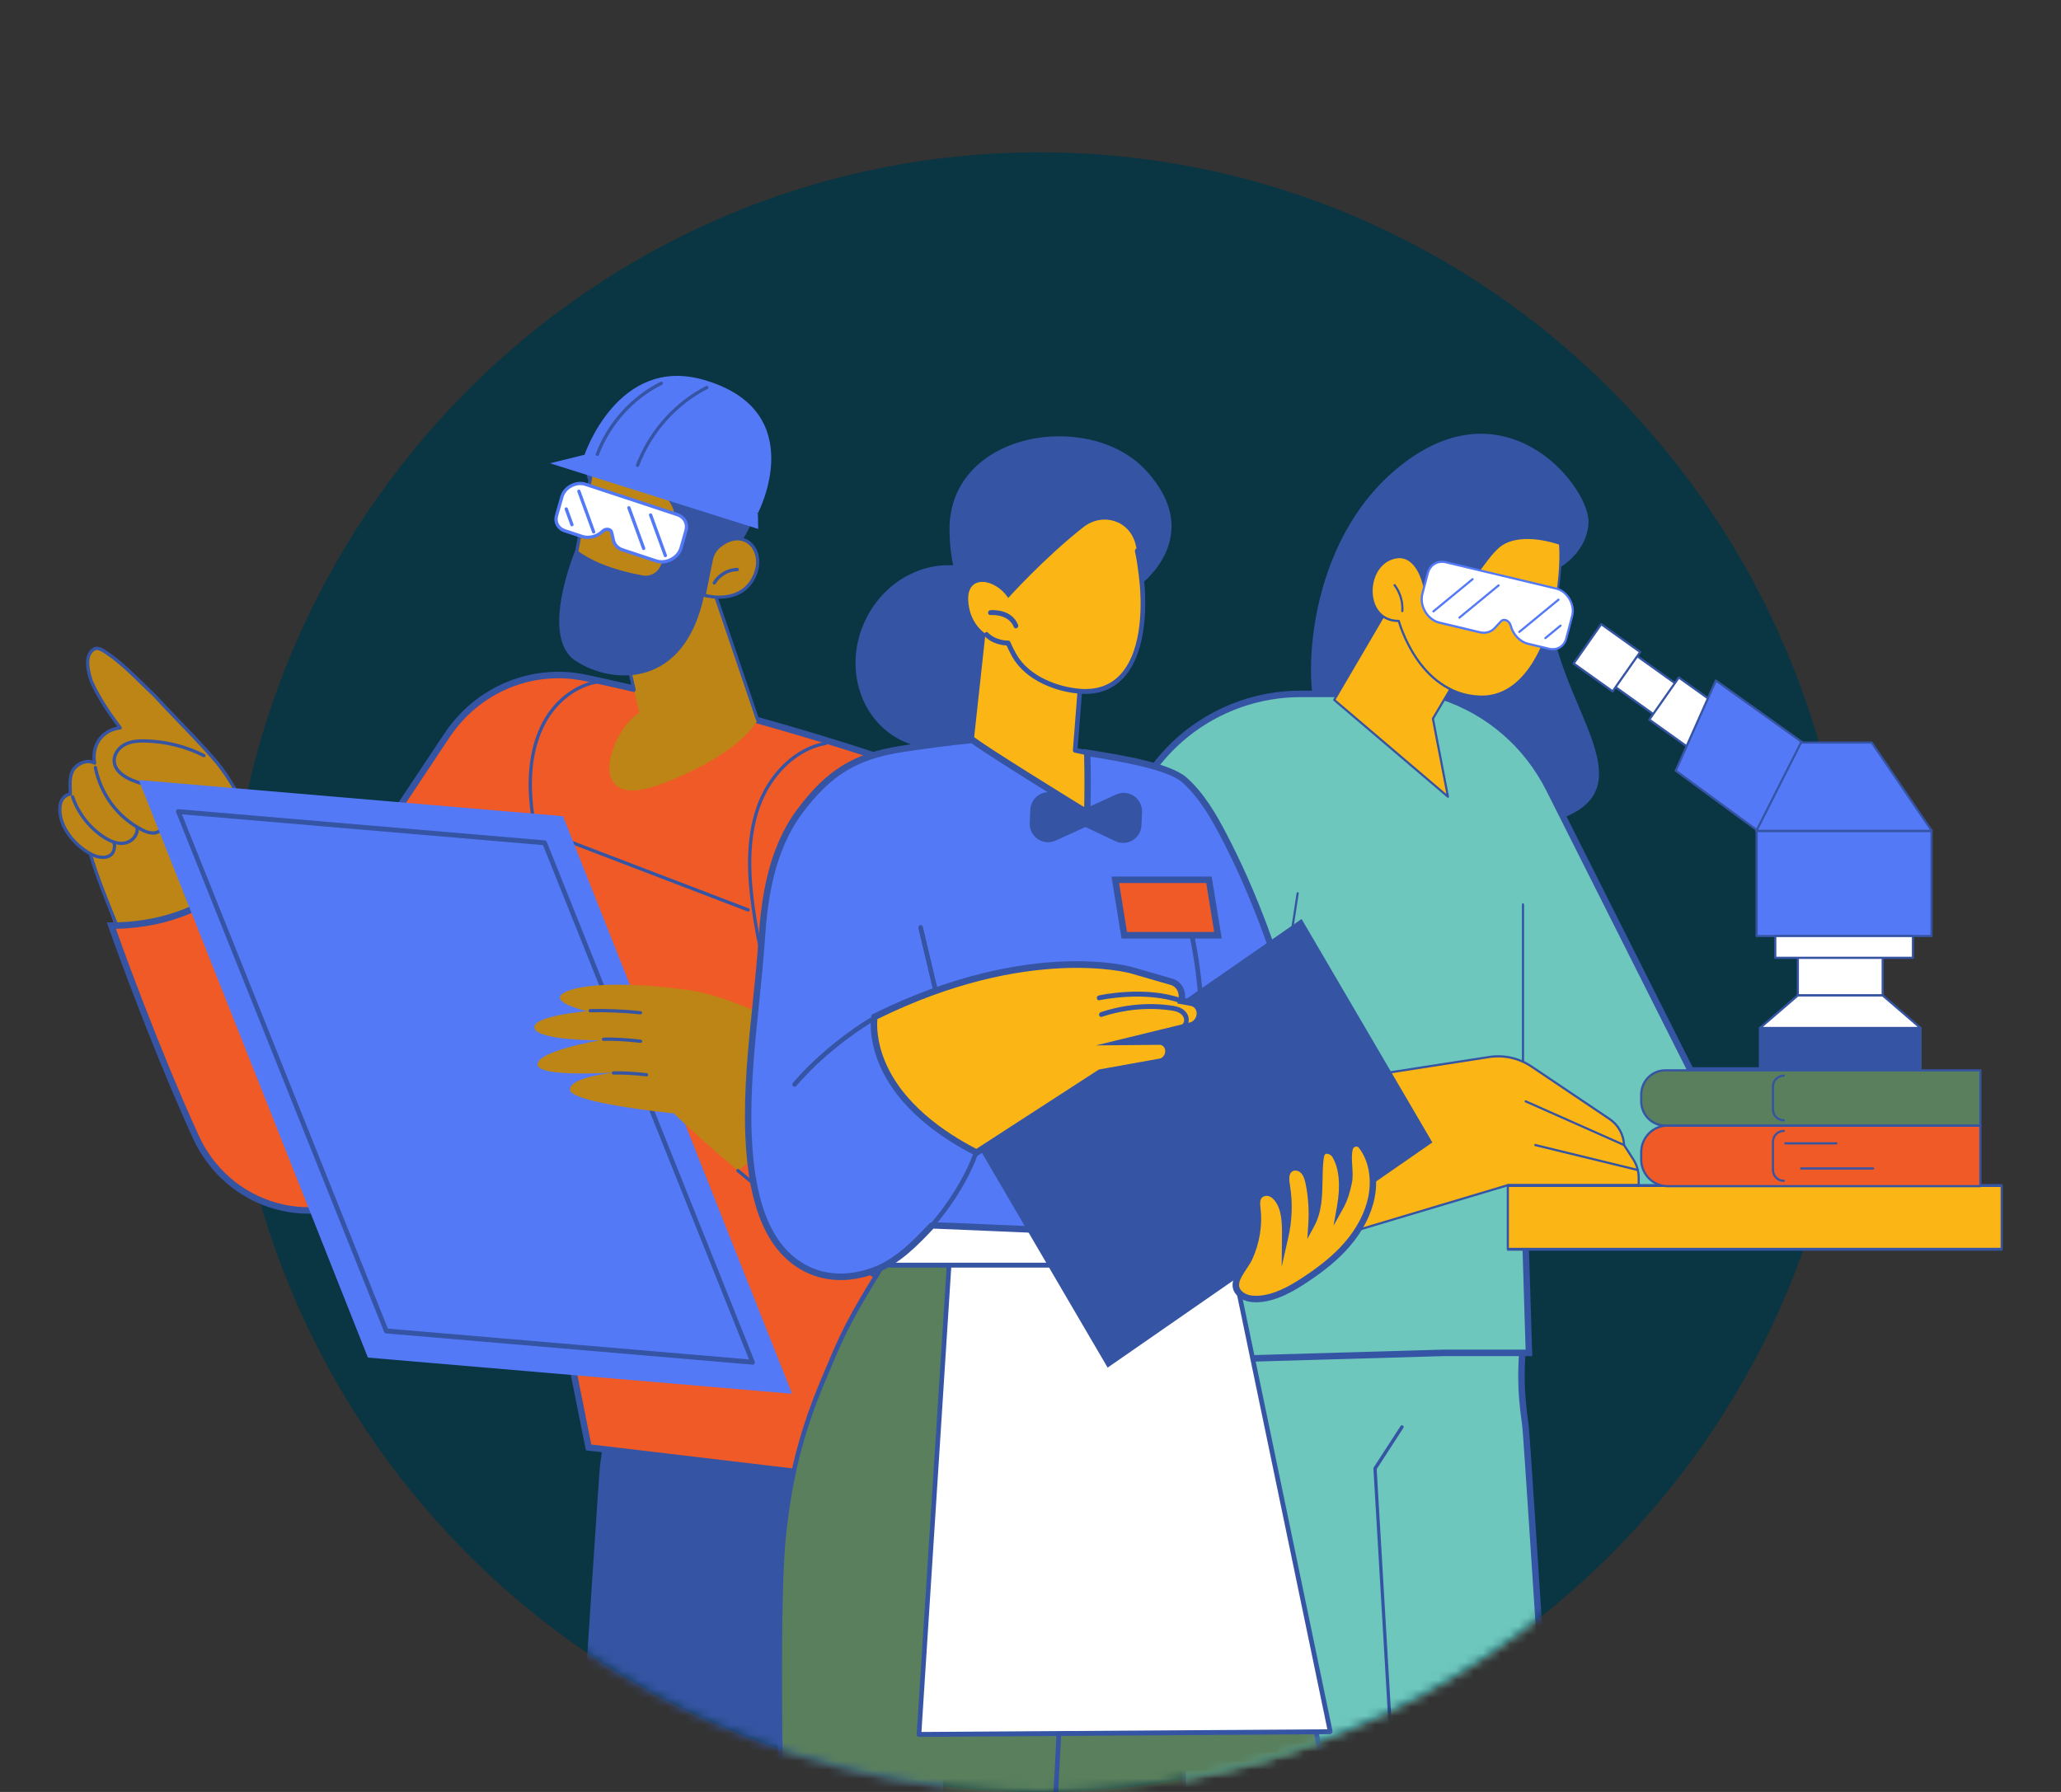<svg xmlns="http://www.w3.org/2000/svg" width="230" height="200" viewBox="0 0 230 200" fill="none"><rect x="0" y="0" width="230" height="200" fill="#333333" stroke="none"/><g clip-path="url(#clip0_6805_23)"><path d="M116.001 200C166.032 200 206.591 159.035 206.591 108.501C206.591 57.968 166.032 17.002 116.001 17.002C65.969 17.002 25.41 57.968 25.41 108.501C25.41 159.035 65.969 200 116.001 200Z" fill="#0A3542"></path><mask id="mask0_6805_23" style="mask-type:luminance" maskUnits="userSpaceOnUse" x="25" y="17" width="182" height="183"><path d="M116.001 200C166.032 200 206.591 159.035 206.591 108.501C206.591 57.968 166.032 17.002 116.001 17.002C65.969 17.002 25.41 57.968 25.41 108.501C25.41 159.035 65.969 200 116.001 200Z" fill="white"></path></mask><g mask="url(#mask0_6805_23)"><path d="M182.693 238.642L175.089 233.434C175.089 233.434 170.424 160.402 170.24 159.139C169.98 157.338 169.791 155.551 169.791 153.728C169.791 152.533 169.844 151.328 169.949 150.125L152.205 150.188C148.194 156.761 149.984 219.965 150.529 236.633C150.601 238.813 152.48 240.646 154.646 240.646H182.225C183.289 240.646 183.612 239.272 182.693 238.642Z" fill="#6DC7BD"></path><path d="M182.225 241.008H154.646C152.298 241.008 150.247 239.011 150.171 236.645C149.559 217.984 147.878 156.589 151.899 150L152.004 149.828L170.338 149.763L170.305 150.159C170.202 151.357 170.15 152.557 170.15 153.73C170.15 155.305 170.288 156.959 170.597 159.088C170.778 160.334 175.127 228.365 175.438 233.235L182.899 238.345C183.468 238.736 183.724 239.422 183.53 240.054C183.353 240.634 182.842 241.008 182.227 241.008H182.225ZM152.413 150.55C149.401 156.367 149.642 198.67 150.885 236.621C150.95 238.606 152.671 240.284 154.644 240.284H182.223C182.658 240.284 182.799 239.975 182.839 239.842C182.916 239.591 182.87 239.204 182.49 238.944L174.74 233.634L174.728 233.458C174.68 232.728 170.061 160.429 169.882 159.192C169.569 157.026 169.428 155.341 169.428 153.73C169.428 152.665 169.471 151.579 169.554 150.492L152.411 150.553L152.413 150.55Z" fill="#3554A3"></path><path d="M182.787 238.497L175.263 233.344L174.909 233.429C174.914 233.489 174.945 233.545 174.998 233.581L182.603 238.789C183.028 239.079 183.1 239.514 183.028 239.825C182.956 240.134 182.703 240.465 182.211 240.465H154.632C153.635 240.465 152.671 240.062 151.923 239.333C151.175 238.603 150.742 237.647 150.711 236.643C150.101 218.021 148.416 156.758 152.363 150.292C152.413 150.21 152.384 150.096 152.298 150.041C152.212 149.983 152.102 150.002 152.052 150.084C148.057 156.628 149.74 217.975 150.352 236.623C150.388 237.729 150.862 238.78 151.686 239.581C152.511 240.383 153.568 240.827 154.665 240.827H182.244C182.808 240.827 183.255 240.477 183.382 239.936C183.509 239.395 183.277 238.83 182.791 238.497H182.787Z" fill="#3554A3"></path><path d="M134.66 150.19C130.648 156.763 132.439 219.967 132.984 236.635C133.056 238.816 134.935 240.648 137.101 240.648H164.68C165.743 240.648 166.066 239.274 165.148 238.644L157.543 233.436L153.448 163.906L158.053 156.804L156.872 150.113L134.657 150.19H134.66Z" fill="#6DC7BD"></path><path d="M164.696 240.827H137.117C136.02 240.827 134.961 240.385 134.139 239.581C133.314 238.78 132.841 237.727 132.805 236.623C132.195 217.977 130.512 156.628 134.504 150.084C134.555 150.002 134.665 149.983 134.751 150.041C134.837 150.099 134.865 150.21 134.815 150.292C130.871 156.756 132.554 218.018 133.163 236.643C133.197 237.647 133.627 238.603 134.375 239.333C135.124 240.062 136.087 240.465 137.084 240.465H164.663C165.155 240.465 165.409 240.134 165.481 239.825C165.552 239.516 165.481 239.081 165.055 238.789L157.45 233.581C157.4 233.547 157.367 233.489 157.362 233.429L153.267 163.898C153.267 163.862 153.274 163.826 153.293 163.797L156.307 159.149C156.36 159.069 156.47 159.052 156.556 159.11C156.64 159.171 156.668 159.282 156.616 159.364L153.632 163.966L157.718 233.344L165.241 238.497C165.727 238.83 165.959 239.395 165.832 239.936C165.705 240.477 165.258 240.827 164.694 240.827H164.696Z" fill="#3554A3"></path><path d="M54.507 243.082L62.112 237.874C62.112 237.874 66.776 164.842 66.96 163.58C67.221 161.778 67.41 159.991 67.41 158.168C67.41 156.973 67.357 155.768 67.252 154.566L84.996 154.628C89.007 161.201 87.217 224.405 86.672 241.073C86.6 243.254 84.721 245.087 82.555 245.087H54.976C53.912 245.087 53.589 243.713 54.507 243.082Z" fill="#3554A3"></path><path d="M54.414 242.937L61.938 237.785L62.291 237.869C62.287 237.929 62.256 237.985 62.203 238.021L54.598 243.23C54.173 243.519 54.101 243.954 54.173 244.266C54.244 244.575 54.498 244.905 54.99 244.905H82.569C83.566 244.905 84.53 244.502 85.278 243.773C86.026 243.044 86.459 242.088 86.49 241.083C87.1 222.461 88.785 161.199 84.838 154.732C84.788 154.65 84.817 154.537 84.903 154.481C84.989 154.423 85.099 154.443 85.149 154.525C89.144 161.068 87.461 222.415 86.849 241.064C86.813 242.17 86.339 243.22 85.514 244.022C84.69 244.823 83.633 245.268 82.536 245.268H54.957C54.393 245.268 53.946 244.918 53.819 244.377C53.692 243.836 53.924 243.271 54.409 242.937H54.414Z" fill="#3554A3"></path><path d="M102.541 154.631C106.553 161.204 104.762 224.407 104.217 241.076C104.145 243.256 102.266 245.089 100.1 245.089H72.521C71.457 245.089 71.135 243.715 72.053 243.085L79.657 237.876L83.753 168.346L79.148 161.245L80.329 154.554L102.543 154.631H102.541Z" fill="#3554A3"></path><path d="M72.504 245.268H100.083C101.181 245.268 102.24 244.826 103.062 244.022C103.887 243.22 104.36 242.167 104.396 241.064C105.006 222.418 106.689 161.068 102.696 154.525C102.646 154.443 102.536 154.423 102.45 154.481C102.364 154.539 102.335 154.65 102.386 154.732C106.33 161.196 104.647 222.459 104.038 241.083C104.004 242.088 103.574 243.044 102.825 243.773C102.077 244.502 101.114 244.905 100.117 244.905H72.538C72.045 244.905 71.792 244.575 71.72 244.266C71.648 243.956 71.72 243.522 72.146 243.23L79.751 238.021C79.801 237.987 79.834 237.929 79.839 237.869L83.934 168.339C83.934 168.303 83.927 168.266 83.908 168.237L80.893 163.589C80.841 163.51 80.731 163.493 80.645 163.551C80.561 163.611 80.532 163.722 80.585 163.804L83.569 168.407L79.483 237.785L71.959 242.937C71.474 243.271 71.242 243.836 71.369 244.377C71.496 244.918 71.943 245.268 72.507 245.268H72.504Z" fill="#3554A3"></path></g><path d="M28.736 99.219C27.342 101.385 25.446 103.17 23.321 104.565C21.117 106.017 18.661 107.067 16.144 107.813C15.635 107.963 15.116 108.098 14.604 108.226C12.199 102.001 10.242 95.428 10.242 95.428C8.018 94.064 7.616 93.204 7.616 93.204C5.429 89.102 7.932 88.578 7.932 88.578C7.05 84.159 10.579 85.152 10.579 85.152C9.967 81.53 13.431 81.228 13.431 81.228C9.72 76.715 8.714 72.199 10.975 72.448C12.718 72.641 20.56 81.114 24.055 84.975C25.159 86.197 26.089 87.573 26.814 89.066L30.268 96.167C29.867 97.237 29.355 98.258 28.738 99.217L28.736 99.219Z" fill="#BC8515"></path><path d="M18.798 88.066C17.37 88.066 15.948 87.781 14.621 87.223C13.739 86.849 12.666 86.163 12.568 85.031C12.486 84.094 13.149 83.304 13.839 82.94C14.6 82.539 15.467 82.5 16.213 82.515C18.499 82.563 20.789 83.135 22.838 84.169C22.926 84.215 22.965 84.323 22.919 84.415C22.874 84.504 22.766 84.543 22.675 84.497C20.674 83.485 18.437 82.928 16.206 82.882C15.503 82.865 14.695 82.901 14.007 83.263C13.313 83.628 12.871 84.343 12.929 84.999C13.015 85.999 14.114 86.61 14.762 86.885C16.467 87.602 18.336 87.851 20.163 87.607C20.261 87.593 20.354 87.665 20.366 87.764C20.38 87.863 20.309 87.955 20.211 87.969C19.742 88.032 19.269 88.064 18.798 88.064V88.066Z" fill="#3554A3"></path><path d="M17.076 93.158C17.029 93.158 16.981 93.158 16.935 93.151C16.522 93.108 16.13 92.98 15.766 92.775C13.024 91.362 11.09 88.783 10.464 85.7C10.445 85.601 10.507 85.504 10.605 85.485C10.703 85.463 10.799 85.528 10.818 85.627C11.422 88.6 13.287 91.089 15.936 92.453C16.261 92.639 16.608 92.75 16.971 92.789C17.303 92.823 17.636 92.692 17.861 92.436C18.073 92.159 18.081 91.729 18.064 91.432C17.99 90.14 17.485 88.897 16.639 87.933C16.572 87.858 16.579 87.742 16.653 87.675C16.727 87.607 16.842 87.614 16.909 87.692C17.808 88.718 18.346 90.039 18.425 91.415C18.444 91.772 18.434 92.289 18.138 92.673C17.863 92.989 17.476 93.163 17.074 93.163L17.076 93.158Z" fill="#3554A3"></path><path d="M13.548 94.31C12.929 94.31 12.259 94.074 11.516 93.598C9.854 92.523 8.58 90.886 7.927 88.988C7.894 88.892 7.944 88.788 8.04 88.757C8.133 88.723 8.238 88.773 8.269 88.87C8.895 90.691 10.117 92.26 11.709 93.291C12.529 93.818 13.237 94.025 13.866 93.921C14.263 93.856 14.657 93.61 14.896 93.272C15.03 93.084 15.176 92.784 15.116 92.42C15.099 92.321 15.166 92.226 15.264 92.21C15.362 92.193 15.456 92.26 15.472 92.359C15.537 92.741 15.436 93.139 15.19 93.484C14.894 93.902 14.42 94.202 13.923 94.281C13.799 94.301 13.674 94.31 13.545 94.31H13.548Z" fill="#3554A3"></path><path d="M11.489 95.863C11.324 95.863 11.164 95.846 11.016 95.824C9.598 95.602 6.345 93.159 6.505 90.138C6.55 89.261 6.961 88.674 7.667 88.472C7.667 88.353 7.659 88.23 7.655 88.107C7.628 87.368 7.597 86.53 8.025 85.796C8.028 85.791 8.032 85.787 8.035 85.782C8.527 85.106 9.462 84.611 10.335 84.876C10.246 83.939 10.473 83.06 10.985 82.375C11.48 81.711 12.219 81.264 13.086 81.097C12.023 79.665 10.853 77.968 10.017 76.085C10.014 76.08 10.012 76.072 10.009 76.068C9.77 75.329 9.039 73.085 10.425 72.274C10.846 72.057 11.243 72.26 11.592 72.438C11.597 72.438 11.604 72.446 11.609 72.448C13.246 73.481 14.616 74.819 15.943 76.114C16.383 76.543 16.837 76.985 17.294 77.41C18.236 78.441 19.183 79.426 20.101 80.378C21.475 81.805 22.9 83.283 24.299 84.92C26.335 87.424 27.636 90.343 28.891 93.166C29.188 93.832 29.496 94.523 29.807 95.197C29.85 95.288 29.809 95.397 29.718 95.44C29.628 95.484 29.52 95.443 29.477 95.351C29.164 94.673 28.855 93.982 28.559 93.316C27.253 90.386 26.022 87.619 24.019 85.156C22.628 83.529 21.21 82.058 19.838 80.634C18.92 79.68 17.971 78.695 17.036 77.671C16.586 77.253 16.132 76.809 15.69 76.379C14.377 75.097 13.022 73.774 11.415 72.762C11.114 72.61 10.844 72.472 10.595 72.6C9.845 73.04 9.761 74.136 10.349 75.949C11.219 77.905 12.46 79.665 13.557 81.129C13.596 81.182 13.605 81.252 13.579 81.312C13.553 81.373 13.498 81.414 13.433 81.421C12.532 81.522 11.764 81.94 11.274 82.602C10.765 83.285 10.574 84.186 10.734 85.139C10.746 85.207 10.717 85.277 10.662 85.318C10.607 85.359 10.533 85.364 10.471 85.333C9.699 84.927 8.795 85.371 8.331 85.999C7.961 86.637 7.989 87.38 8.016 88.1C8.023 88.278 8.028 88.455 8.028 88.621C8.028 88.708 7.968 88.783 7.882 88.8C7.246 88.93 6.904 89.389 6.863 90.164C6.718 92.936 9.785 95.269 11.069 95.472C11.466 95.53 11.92 95.552 12.283 95.252C12.565 95.02 12.697 94.392 12.527 94.071C12.479 93.982 12.513 93.871 12.601 93.825C12.69 93.777 12.8 93.811 12.845 93.9C13.091 94.371 12.924 95.197 12.508 95.537C12.187 95.798 11.824 95.873 11.482 95.873L11.489 95.863Z" fill="#3554A3"></path><path d="M14.411 106.893C14.339 106.893 14.27 106.85 14.241 106.777C13.849 105.761 13.399 104.655 12.921 103.481C11.805 100.738 10.653 97.903 9.955 95.518C9.926 95.421 9.981 95.32 10.076 95.291C10.172 95.262 10.273 95.317 10.301 95.414C10.995 97.78 12.144 100.608 13.256 103.341C13.734 104.515 14.184 105.623 14.578 106.644C14.614 106.739 14.569 106.845 14.475 106.881C14.454 106.888 14.432 106.893 14.408 106.893H14.411Z" fill="#3554A3"></path><path d="M102.541 85.999C94.535 83.232 81.221 79.04 65.387 75.669C59.42 74.399 53.298 76.949 49.867 82.107L34.906 104.59L29.742 93.968C29.742 93.968 25.377 103.281 12.422 103.312C12.422 103.312 16.77 115.75 21.841 126.879C25.434 134.766 35.054 137.562 42.1 132.699C47.295 129.113 52.851 123.767 56.585 115.992L65.681 161.554L116.56 167.595C124.93 167.595 129.231 138.883 126.249 130.868L113.619 96.921C111.702 91.768 107.64 87.762 102.539 85.999H102.541Z" fill="#F05A26"></path><path d="M116.562 167.955H116.522L65.385 161.88L65.332 161.621L56.441 117.093C53.216 123.397 48.466 128.743 42.305 132.996C38.899 135.348 34.665 136.06 30.691 134.949C26.639 133.817 23.297 130.931 21.518 127.029C16.498 116.011 12.13 103.554 12.085 103.431L11.917 102.95H12.422C18.987 102.933 23.256 100.451 25.68 98.374C28.313 96.119 29.407 93.835 29.417 93.811L29.735 93.134L34.952 103.865L49.566 81.901C53.097 76.594 59.334 74.008 65.459 75.312C81.135 78.651 94.338 82.778 102.653 85.654C107.872 87.457 111.991 91.517 113.954 96.79L126.584 130.738C129.039 137.34 126.651 157.034 121.415 164.671C119.921 166.849 118.288 167.955 116.56 167.955H116.562ZM65.983 161.223L116.581 167.231C118.054 167.221 119.481 166.221 120.827 164.258C125.967 156.761 128.32 137.456 125.915 130.991L113.285 97.044C111.398 91.973 107.439 88.073 102.424 86.34C94.126 83.471 80.953 79.352 65.313 76.022C59.475 74.778 53.529 77.246 50.163 82.305L34.858 105.309L29.726 94.75C29.212 95.617 28.093 97.251 26.175 98.903C23.72 101.016 19.448 103.527 12.931 103.667C13.782 106.055 17.72 116.96 22.171 126.727C23.859 130.434 27.034 133.177 30.883 134.251C34.653 135.304 38.669 134.63 41.901 132.399C48.263 128.007 53.097 122.434 56.264 115.832L56.728 114.866L65.983 161.223Z" fill="#3554A3"></path><path d="M95.582 119.16C95.51 119.16 95.443 119.116 95.414 119.044L89.933 105.043C89.897 104.949 89.942 104.843 90.033 104.807C90.126 104.768 90.231 104.816 90.27 104.911L95.751 118.911C95.79 119.005 95.742 119.111 95.651 119.148C95.629 119.157 95.608 119.16 95.584 119.16H95.582Z" fill="#3554A3"></path><path d="M83.487 101.74C83.466 101.74 83.444 101.735 83.423 101.728L60.078 92.791C59.984 92.755 59.937 92.651 59.972 92.555C60.006 92.461 60.111 92.412 60.207 92.449L83.552 101.385C83.645 101.421 83.693 101.528 83.657 101.622C83.631 101.694 83.561 101.74 83.49 101.74H83.487Z" fill="#3554A3"></path><path d="M60.348 96.085C60.262 96.085 60.188 96.027 60.171 95.94C59.621 93.337 59.052 90.647 58.997 87.926C58.935 84.879 59.573 82.165 60.843 80.078C62.356 77.591 64.869 75.964 67.4 75.836C67.498 75.831 67.584 75.908 67.592 76.01C67.596 76.111 67.52 76.195 67.419 76.2C65.007 76.323 62.605 77.883 61.151 80.269C59.92 82.295 59.298 84.939 59.36 87.919C59.413 90.604 59.98 93.279 60.527 95.863C60.546 95.962 60.486 96.058 60.388 96.08C60.377 96.083 60.362 96.085 60.35 96.085H60.348Z" fill="#3554A3"></path><path d="M39.757 113.84C39.692 113.84 39.63 113.806 39.597 113.744L34.746 104.674C34.698 104.585 34.732 104.474 34.82 104.425C34.908 104.377 35.019 104.411 35.066 104.5L39.917 113.57C39.965 113.659 39.931 113.77 39.843 113.818C39.817 113.833 39.785 113.84 39.757 113.84Z" fill="#3554A3"></path><path d="M41.057 151.523L88.393 155.561L62.832 91.096L15.494 87.059L41.057 151.523Z" fill="#5479F7"></path><path d="M43.288 148.29L83.585 151.726L60.599 94.325L20.302 90.889L43.288 148.29ZM83.975 152.311L43.106 148.826C42.996 148.817 42.898 148.739 42.858 148.631L19.663 90.664C19.632 90.577 19.642 90.483 19.692 90.413C19.742 90.343 19.823 90.304 19.912 90.312L60.781 93.796C60.891 93.806 60.989 93.883 61.029 93.992L84.221 151.958C84.252 152.045 84.243 152.139 84.192 152.209C84.142 152.279 84.061 152.318 83.973 152.311H83.975Z" fill="#3554A3"></path><path d="M65.493 112.862C65.493 112.862 62.492 112.167 62.48 111.343C62.466 110.52 66.155 109.114 76.514 110.455C80.681 110.993 86.024 113.449 90.325 115.83C90.325 115.878 90.325 115.926 90.32 115.975C90.289 116.834 90.248 117.691 90.167 118.546C90.016 120.096 89.669 121.581 89.031 122.999C88.424 124.344 87.633 125.602 86.71 126.742C85.84 127.816 84.852 128.777 83.753 129.608C83.286 129.96 82.815 130.301 82.349 130.651C79.722 128.449 77.248 126.266 75.204 124.274C75.204 124.274 63.606 123.105 63.606 121.615C63.606 120.125 68.909 119.681 68.909 119.681C68.909 119.681 59.996 120.321 59.987 118.809C59.977 117.295 66.886 116.117 66.886 116.117C66.886 116.117 60.075 116.141 59.657 114.767C59.239 113.393 65.49 112.862 65.49 112.862H65.493Z" fill="#BC8515"></path><path d="M109.969 128.823C109.933 128.823 109.895 128.811 109.861 128.787C109.766 128.714 100.076 121.516 90.413 116.211C90.327 116.163 90.293 116.052 90.341 115.962C90.389 115.873 90.499 115.842 90.588 115.89C100.272 121.207 109.981 128.42 110.079 128.492C110.158 128.553 110.177 128.666 110.117 128.748C110.081 128.796 110.026 128.823 109.971 128.823H109.969Z" fill="#3554A3"></path><path d="M111.375 147.43C111.375 147.43 111.36 147.43 111.353 147.43C105.415 146.745 99.737 144.46 94.929 140.831C90.09 137.175 85.818 133.797 82.23 130.791C82.153 130.726 82.144 130.61 82.206 130.533C82.27 130.455 82.383 130.443 82.462 130.509C86.045 133.512 90.313 136.886 95.147 140.537C99.902 144.13 105.52 146.387 111.394 147.068C111.494 147.08 111.563 147.17 111.554 147.269C111.542 147.363 111.465 147.43 111.375 147.43Z" fill="#3554A3"></path><path d="M71.486 116.397C71.486 116.397 71.472 116.397 71.465 116.397C70.001 116.221 68.314 116.129 67.36 116.175C67.259 116.175 67.176 116.103 67.171 116.001C67.166 115.9 67.243 115.815 67.343 115.81C68.483 115.757 70.255 115.885 71.507 116.035C71.606 116.047 71.677 116.139 71.665 116.238C71.653 116.329 71.577 116.4 71.486 116.4V116.397Z" fill="#3554A3"></path><path d="M72.153 120.14C72.153 120.14 72.139 120.14 72.132 120.14C70.826 119.983 69.318 119.901 68.466 119.942C68.366 119.942 68.282 119.869 68.278 119.768C68.273 119.667 68.349 119.582 68.45 119.577C69.471 119.529 71.056 119.642 72.172 119.778C72.272 119.79 72.342 119.881 72.332 119.98C72.32 120.072 72.244 120.142 72.153 120.142V120.14Z" fill="#3554A3"></path><path d="M71.486 113.215C71.486 113.215 71.474 113.215 71.467 113.215C69.614 113.022 67.73 112.944 65.868 112.985H65.863C65.765 112.985 65.684 112.906 65.681 112.807C65.681 112.705 65.76 112.621 65.858 112.621C67.737 112.58 69.633 112.657 71.5 112.853C71.601 112.862 71.672 112.954 71.66 113.053C71.651 113.147 71.574 113.217 71.481 113.217L71.486 113.215Z" fill="#3554A3"></path><path d="M87.147 113.966C87.073 113.966 87.004 113.92 86.978 113.845C85.479 109.733 84.424 105.444 83.841 101.098C83.42 97.961 83.109 93.873 84.427 90.077C85.766 86.226 88.783 83.365 92.115 82.787C92.213 82.771 92.306 82.838 92.323 82.937C92.34 83.036 92.275 83.13 92.175 83.15C88.972 83.703 86.064 86.47 84.769 90.198C83.475 93.919 83.786 97.952 84.197 101.05C84.776 105.372 85.823 109.634 87.315 113.719C87.348 113.813 87.3 113.92 87.207 113.954C87.186 113.961 87.164 113.966 87.143 113.966H87.147Z" fill="#3554A3"></path><path d="M78.486 62.466L84.558 80.358C84.558 80.358 82.88 84.024 73.912 87.467C64.945 90.91 67.986 81.631 71.347 79.521L69.303 70.7L78.484 62.463L78.486 62.466Z" fill="#BC8515"></path><path d="M84.558 80.542C84.484 80.542 84.412 80.493 84.388 80.419L78.405 62.784L69.509 70.767L70.941 76.951C70.965 77.05 70.903 77.149 70.805 77.171C70.709 77.193 70.611 77.132 70.587 77.033L69.131 70.743C69.117 70.678 69.138 70.61 69.186 70.564L78.364 62.328C78.409 62.287 78.472 62.273 78.531 62.287C78.591 62.304 78.639 62.347 78.656 62.405L84.728 80.298C84.761 80.394 84.709 80.498 84.616 80.53C84.597 80.537 84.575 80.539 84.556 80.539L84.558 80.542Z" fill="#3554A3"></path><path d="M81.948 61.85C81.948 61.85 86.024 55.383 85.125 53.684C84.224 51.981 83.234 51.752 83.234 51.752C83.234 51.752 75.854 38.594 72.143 43.998C72.143 43.998 69.284 45.29 67.269 48.56C67.269 48.56 64.194 52.129 66.023 54.162C67.852 56.195 65.61 60.855 64.202 61.427C64.202 61.427 60.137 71.074 64.235 73.759C68.333 76.444 76.387 76.903 78.577 66.431L81.95 61.848L81.948 61.85Z" fill="#3554A3"></path><path d="M79.378 62.466L78.574 66.43C78.574 66.43 82.569 67.626 84.142 64.402C85.589 61.444 83.009 58.708 80.276 60.952C79.813 61.331 79.497 61.869 79.375 62.466H79.378Z" fill="#BC8515"></path><path d="M78.785 66.3C79.535 66.484 82.648 67.051 83.982 64.325C84.754 62.743 84.286 61.36 83.521 60.747C82.667 60.058 81.498 60.191 80.391 61.097C79.966 61.447 79.669 61.947 79.555 62.505L78.785 66.3ZM80.238 66.824C79.272 66.824 78.541 66.612 78.522 66.607C78.431 66.58 78.376 66.489 78.397 66.394L79.201 62.43C79.332 61.787 79.674 61.213 80.164 60.812C81.632 59.607 82.978 59.839 83.748 60.459C84.814 61.319 85.044 62.975 84.307 64.487C83.363 66.419 81.577 66.827 80.238 66.827V66.824Z" fill="#3554A3"></path><path d="M79.712 65.25C79.679 65.25 79.648 65.243 79.619 65.223C79.533 65.173 79.504 65.059 79.555 64.972C80.116 64.016 81.185 63.391 82.275 63.383C82.376 63.374 82.459 63.463 82.459 63.564C82.459 63.666 82.38 63.748 82.28 63.748C81.312 63.755 80.365 64.308 79.868 65.158C79.834 65.216 79.775 65.247 79.712 65.247V65.25Z" fill="#3554A3"></path><path d="M66.011 52.72C66.011 52.72 71.816 53.469 74.054 55.072C75.223 55.91 75.739 57.412 75.349 58.815C74.957 60.225 74.429 61.947 73.891 63.214C73.523 64.079 72.624 64.574 71.718 64.412C69.86 64.079 66.573 63.289 64.352 61.613L66.011 52.723V52.72Z" fill="#BC8515"></path><path d="M64.551 61.534C66.76 63.154 70.001 63.917 71.751 64.231C72.576 64.378 73.391 63.931 73.726 63.142C74.278 61.84 74.821 60.044 75.177 58.767C75.548 57.438 75.055 56.014 73.951 55.222C71.988 53.814 67.13 53.065 66.159 52.925L64.551 61.534ZM72.064 64.624C71.94 64.624 71.814 64.612 71.687 64.591C69.882 64.267 66.513 63.47 64.245 61.758C64.19 61.717 64.161 61.647 64.173 61.577L65.834 52.686C65.853 52.592 65.94 52.527 66.035 52.539C66.274 52.57 71.912 53.312 74.159 54.922C75.388 55.804 75.935 57.388 75.524 58.863C75.165 60.153 74.618 61.966 74.058 63.284C73.707 64.11 72.92 64.622 72.067 64.622L72.064 64.624Z" fill="#3554A3"></path><path d="M76.549 59.232L76 61.164C75.684 62.265 74.333 62.975 73.238 62.613L69.473 61.369C68.94 61.193 68.565 60.795 68.452 60.288L68.263 59.433C68.175 59.034 67.608 58.952 67.266 59.285C66.645 59.889 65.72 60.126 64.964 59.877L63.021 59.235C62.275 58.989 61.897 58.283 62.112 57.535L62.715 55.427C63.011 54.381 64.295 53.708 65.335 54.051L75.593 57.441C76.38 57.702 76.774 58.44 76.549 59.232Z" fill="white"></path><path d="M67.766 58.897C67.845 58.897 67.921 58.909 67.998 58.931C68.228 59.001 68.39 59.17 68.438 59.394L68.629 60.249C68.727 60.693 69.055 61.039 69.528 61.196L73.293 62.439C73.776 62.599 74.341 62.536 74.845 62.265C75.335 62.005 75.691 61.584 75.825 61.114L76.377 59.182C76.576 58.489 76.231 57.844 75.538 57.615L65.28 54.225C64.826 54.075 64.29 54.133 63.817 54.389C63.353 54.635 63.016 55.033 62.889 55.478L62.287 57.586C62.1 58.24 62.425 58.846 63.078 59.061L65.022 59.703C65.715 59.933 66.566 59.711 67.14 59.153C67.312 58.986 67.541 58.895 67.769 58.895L67.766 58.897ZM73.843 62.891C73.616 62.891 73.391 62.857 73.181 62.787L69.416 61.543C68.818 61.345 68.402 60.904 68.275 60.329L68.086 59.474C68.06 59.356 67.967 59.303 67.895 59.281C67.757 59.24 67.549 59.266 67.391 59.419C66.721 60.068 65.724 60.324 64.907 60.054L62.961 59.411C62.127 59.136 61.696 58.327 61.935 57.487L62.538 55.379C62.691 54.838 63.095 54.362 63.645 54.068C64.206 53.768 64.845 53.698 65.39 53.879L75.648 57.27C76.521 57.557 76.973 58.404 76.722 59.286L76.172 61.217C76.011 61.782 75.586 62.285 75.01 62.591C74.639 62.792 74.235 62.893 73.841 62.893L73.843 62.891Z" fill="#5479F7"></path><path d="M74.252 62.191C74.178 62.191 74.109 62.145 74.082 62.07L72.433 57.535C72.399 57.441 72.445 57.335 72.54 57.301C72.633 57.267 72.739 57.315 72.775 57.41L74.424 61.944C74.458 62.038 74.41 62.145 74.317 62.178C74.297 62.186 74.276 62.191 74.254 62.191H74.252Z" fill="#5479F7"></path><path d="M71.83 61.391C71.756 61.391 71.687 61.345 71.66 61.27L70.011 56.736C69.978 56.642 70.023 56.535 70.118 56.502C70.212 56.468 70.317 56.516 70.35 56.61L72.002 61.145C72.036 61.239 71.988 61.345 71.895 61.379C71.876 61.386 71.854 61.391 71.833 61.391H71.83Z" fill="#5479F7"></path><path d="M66.25 59.547C66.176 59.547 66.107 59.501 66.081 59.426L64.431 54.891C64.398 54.797 64.445 54.691 64.539 54.657C64.632 54.623 64.737 54.671 64.771 54.765L66.42 59.3C66.454 59.394 66.406 59.501 66.313 59.534C66.291 59.542 66.272 59.547 66.248 59.547H66.25Z" fill="#5479F7"></path><path d="M63.829 58.747C63.755 58.747 63.685 58.701 63.659 58.626L63.021 56.871C62.987 56.777 63.035 56.671 63.128 56.637C63.221 56.603 63.327 56.651 63.36 56.745L63.998 58.501C64.032 58.595 63.984 58.701 63.891 58.735C63.869 58.742 63.848 58.747 63.826 58.747H63.829Z" fill="#5479F7"></path><path d="M84.613 59.037L61.381 51.708L65.239 50.752L84.577 57.286L84.613 59.037Z" fill="#5479F7"></path><path d="M66.709 52.831L65.237 50.752C65.237 50.752 68.954 39.645 78.517 42.39C90.585 45.855 84.575 57.286 84.575 57.286L66.707 52.831H66.709Z" fill="#5479F7"></path><path d="M71.149 52.114C71.127 52.114 71.108 52.109 71.087 52.102C70.993 52.068 70.943 51.964 70.977 51.87L71.115 51.464C71.127 51.433 71.147 51.407 71.17 51.385C72.655 47.818 75.409 44.812 78.797 43.083C78.888 43.037 78.995 43.074 79.04 43.163C79.086 43.252 79.05 43.363 78.962 43.409C75.502 45.174 72.717 48.304 71.319 51.996C71.292 52.068 71.223 52.114 71.151 52.114H71.149Z" fill="#3554A3"></path><path d="M66.662 50.885C66.64 50.885 66.619 50.88 66.597 50.873C66.504 50.837 66.456 50.73 66.492 50.636C67.811 47.162 70.448 44.237 73.724 42.612C73.812 42.566 73.922 42.605 73.968 42.697C74.011 42.789 73.975 42.897 73.884 42.941C70.69 44.527 68.12 47.379 66.831 50.769C66.805 50.842 66.736 50.887 66.664 50.887L66.662 50.885Z" fill="#3554A3"></path><path d="M173.303 63.76C173.303 63.76 176.996 62.202 177.271 58.421C177.546 54.64 168.737 43.184 157.338 51.191C145.939 59.199 145.332 75.435 146.986 80.107C148.638 84.777 160.415 95.566 173.305 91.673C186.193 87.781 170.439 76.326 173.305 63.76H173.303Z" fill="#3554A3"></path><path d="M138.547 151.646L133.897 140.138C124.375 141.538 122.31 134.683 121.262 125.025C120.363 116.716 122.697 104.261 125.166 93.467C127.313 84.089 135.583 77.446 145.117 77.446H160.087L160.895 77.712C166.095 79.424 170.408 83.154 172.882 88.078L188.673 119.478H197.021C199.713 119.478 202.17 121.031 203.347 123.477V137.564H170.209L170.623 150.994H161.053L138.549 151.644L138.547 151.646Z" fill="#6DC7BD"></path><path d="M138.31 152.013L133.672 140.534C130.397 140.969 127.87 140.447 125.948 138.945C122.74 136.436 121.614 131.583 120.909 125.063C119.948 116.187 122.68 102.732 124.82 93.385C125.876 88.771 128.48 84.603 132.152 81.655C135.824 78.707 140.429 77.082 145.119 77.082H160.147L161.01 77.367C166.339 79.122 170.668 82.867 173.205 87.914L188.895 119.116H197.023C199.835 119.116 202.443 120.765 203.672 123.32L203.708 123.395V137.929H170.582L170.996 151.359H161.055L138.315 152.016L138.31 152.013ZM134.124 139.737L138.786 151.274L161.041 150.632H170.252L169.839 137.202H202.988V123.561C201.864 121.296 199.531 119.84 197.021 119.84H188.453L188.352 119.642L172.562 88.242C170.111 83.369 165.93 79.752 160.783 78.057L160.03 77.808H145.117C140.586 77.808 136.14 79.376 132.594 82.222C129.049 85.069 126.536 89.092 125.515 93.547C123.388 102.844 120.67 116.218 121.619 124.984C122.623 134.258 124.502 136.9 126.386 138.37C128.2 139.788 130.639 140.249 133.845 139.776L134.122 139.735L134.124 139.737Z" fill="#3554A3"></path><path d="M141.968 118.406C141.968 118.406 141.956 118.406 141.949 118.406C141.882 118.396 141.839 118.334 141.849 118.268L144.698 99.683C144.71 99.618 144.77 99.572 144.835 99.581C144.901 99.591 144.944 99.654 144.935 99.719L142.085 118.305C142.076 118.365 142.023 118.408 141.966 118.408L141.968 118.406Z" fill="#3554A3"></path><path d="M169.961 120.997C169.894 120.997 169.841 120.941 169.841 120.876V100.936C169.841 100.868 169.896 100.815 169.961 100.815C170.025 100.815 170.08 100.871 170.08 100.936V120.876C170.08 120.944 170.025 120.997 169.961 120.997Z" fill="#3554A3"></path><path d="M187.004 125.937L191.068 122.274C191.67 121.731 192.452 121.429 193.26 121.429H203.239C204.451 121.429 205.622 121.852 206.562 122.627L215.109 129.683C215.8 130.255 216.201 131.11 216.201 132.013V132.276H188.67L187.001 125.937H187.004Z" fill="#FBB616"></path><path d="M188.766 132.155H216.084V132.013C216.084 131.144 215.702 130.327 215.035 129.777L206.486 122.721C205.572 121.968 204.42 121.553 203.241 121.553H193.263C192.481 121.553 191.733 121.842 191.149 122.366L187.143 125.979L188.768 132.155H188.766ZM216.201 132.399H188.67C188.615 132.399 188.567 132.363 188.553 132.31L186.884 125.971C186.872 125.928 186.884 125.88 186.923 125.851L190.987 122.188C191.613 121.623 192.421 121.311 193.26 121.311H203.239C204.475 121.311 205.68 121.746 206.636 122.535L215.183 129.591C215.905 130.187 216.321 131.071 216.321 132.015V132.278C216.321 132.346 216.266 132.399 216.201 132.399Z" fill="#3554A3"></path><path d="M211.824 132.133C211.757 132.133 211.704 132.078 211.704 132.013C211.704 131.522 211.47 131.056 211.076 130.769L202.821 124.757C202.768 124.718 202.756 124.641 202.794 124.588C202.833 124.532 202.909 124.52 202.962 124.561L211.217 130.574C211.673 130.907 211.946 131.445 211.946 132.015C211.946 132.083 211.893 132.136 211.826 132.136L211.824 132.133Z" fill="#3554A3"></path><path d="M205.795 132.399C205.749 132.399 205.706 132.372 205.685 132.329L204.996 130.878C204.659 130.165 204.03 129.637 203.275 129.427L199.232 128.311C198.847 128.205 198.529 127.934 198.362 127.567C198.195 127.2 198.197 126.782 198.367 126.418L198.52 126.089C198.548 126.029 198.62 126.003 198.68 126.032C198.74 126.061 198.766 126.133 198.737 126.193L198.584 126.522C198.446 126.821 198.443 127.166 198.58 127.468C198.718 127.77 198.979 127.992 199.294 128.079L203.337 129.195C204.159 129.422 204.843 129.996 205.211 130.774L205.902 132.225C205.931 132.286 205.905 132.358 205.845 132.387C205.828 132.394 205.809 132.399 205.792 132.399H205.795Z" fill="#3554A3"></path><path d="M150.587 120.391V137.564L168.268 132.276H182.87V131.467C182.87 130.718 182.653 129.989 182.249 129.361L181.235 127.797C181.19 126.626 180.592 125.546 179.626 124.897L170.907 119.031C169.516 118.095 167.828 117.718 166.174 117.974L150.584 120.388L150.587 120.391Z" fill="#FBB616"></path><path d="M150.706 120.497V137.405L168.232 132.162C168.244 132.16 168.256 132.157 168.268 132.157H182.751V131.469C182.751 130.742 182.543 130.04 182.148 129.431L181.135 127.867C181.123 127.847 181.116 127.828 181.116 127.804C181.073 126.676 180.489 125.628 179.559 125L170.84 119.135C169.471 118.213 167.821 117.846 166.193 118.097L150.706 120.497ZM150.587 137.687C150.56 137.687 150.536 137.68 150.515 137.663C150.484 137.641 150.467 137.605 150.467 137.566V120.393C150.467 120.333 150.51 120.282 150.57 120.272L166.159 117.858C167.845 117.597 169.557 117.979 170.977 118.935L179.695 124.8C180.68 125.464 181.3 126.568 181.357 127.763L182.352 129.301C182.772 129.948 182.992 130.699 182.992 131.472V132.281C182.992 132.348 182.937 132.401 182.873 132.401H168.287L150.622 137.685C150.622 137.685 150.598 137.689 150.589 137.689L150.587 137.687Z" fill="#3554A3"></path><path d="M190.379 132.399C190.313 132.399 190.26 132.346 190.26 132.278V131.469C190.26 130.743 190.052 130.04 189.657 129.431L188.644 127.867C188.632 127.847 188.625 127.828 188.625 127.804C188.582 126.676 187.998 125.628 187.068 125.001C187.013 124.964 186.999 124.887 187.035 124.832C187.073 124.776 187.147 124.761 187.202 124.798C188.187 125.462 188.806 126.565 188.864 127.76L189.858 129.299C190.279 129.946 190.499 130.697 190.499 131.469V132.278C190.499 132.346 190.444 132.399 190.379 132.399Z" fill="#3554A3"></path><path d="M181.237 127.92C181.221 127.92 181.204 127.917 181.19 127.91L170.214 123.033C170.152 123.006 170.126 122.934 170.152 122.873C170.178 122.813 170.25 122.784 170.31 122.81L181.285 127.688C181.347 127.715 181.374 127.787 181.347 127.847C181.328 127.893 181.283 127.92 181.237 127.92Z" fill="#3554A3"></path><path d="M182.77 130.709C182.77 130.709 182.751 130.709 182.741 130.706L171.304 127.917C171.24 127.901 171.199 127.835 171.216 127.77C171.232 127.705 171.297 127.664 171.362 127.681L182.799 130.47C182.863 130.484 182.904 130.552 182.887 130.617C182.873 130.673 182.825 130.709 182.77 130.709Z" fill="#3554A3"></path><path d="M210.1 111.099H200.631V105.688H210.1V111.099Z" fill="white"></path><path d="M200.753 110.979H209.981V105.809H200.753V110.979ZM210.1 111.223H200.631C200.564 111.223 200.511 111.169 200.511 111.102V105.691C200.511 105.623 200.566 105.57 200.631 105.57H210.1C210.167 105.57 210.22 105.623 210.22 105.691V111.102C210.22 111.169 210.167 111.223 210.1 111.223Z" fill="#3554A3"></path><path d="M190.042 78.499L187.621 81.952L178.701 75.58L181.123 72.127L190.042 78.499Z" fill="white"></path><path d="M178.842 75.51L187.566 81.742L189.846 78.487L181.123 72.255L178.842 75.51ZM187.594 82.032C187.57 82.032 187.547 82.024 187.525 82.01L178.605 75.638C178.579 75.618 178.562 75.592 178.555 75.558C178.55 75.526 178.555 75.493 178.577 75.466L180.996 72.013C181.034 71.958 181.108 71.945 181.163 71.984L190.083 78.356C190.109 78.376 190.128 78.402 190.133 78.436C190.14 78.468 190.133 78.501 190.112 78.528L187.692 81.981C187.668 82.015 187.63 82.032 187.594 82.032Z" fill="#3554A3"></path><path d="M199.514 84.333L196.222 89.032L184.085 80.361L187.377 75.662L199.514 84.333Z" fill="white"></path><path d="M184.223 80.288L196.165 88.819L199.318 84.318L187.377 75.787L184.223 80.288ZM196.194 89.112C196.17 89.112 196.146 89.104 196.124 89.09L183.987 80.419C183.96 80.399 183.944 80.373 183.937 80.339C183.932 80.308 183.939 80.274 183.958 80.247L187.252 75.548C187.291 75.493 187.365 75.481 187.42 75.519L199.557 84.19C199.584 84.21 199.603 84.236 199.607 84.27C199.615 84.301 199.607 84.335 199.586 84.362L196.294 89.061C196.27 89.094 196.234 89.112 196.196 89.112H196.194Z" fill="#3554A3"></path><path d="M183.066 72.812L179.99 77.202L175.641 74.097L178.718 69.707L183.066 72.812Z" fill="white"></path><path d="M175.782 74.027L179.935 76.992L182.873 72.8L178.72 69.835L175.782 74.027ZM179.963 77.282C179.939 77.282 179.913 77.275 179.894 77.26L175.545 74.155C175.519 74.136 175.502 74.109 175.495 74.075C175.49 74.044 175.497 74.01 175.517 73.984L178.593 69.594C178.632 69.538 178.706 69.526 178.761 69.565L183.109 72.67C183.136 72.689 183.152 72.716 183.16 72.75C183.164 72.781 183.157 72.815 183.138 72.841L180.061 77.231C180.037 77.265 180.002 77.282 179.963 77.282Z" fill="#3554A3"></path><path d="M202.395 83.777L196.203 92.779L187.03 86.059L191.508 76L202.395 83.777Z" fill="#5479F7"></path><path d="M187.154 85.977L196.148 92.567L202.201 83.765L191.532 76.142L187.154 85.977ZM196.177 92.859C196.151 92.859 196.127 92.852 196.105 92.835L186.932 86.115C186.887 86.081 186.87 86.018 186.894 85.968L191.372 75.908C191.388 75.874 191.415 75.85 191.451 75.84C191.486 75.831 191.522 75.838 191.551 75.857L202.438 83.635C202.493 83.674 202.505 83.749 202.467 83.804L196.277 92.806C196.258 92.832 196.229 92.852 196.198 92.857C196.191 92.857 196.184 92.857 196.177 92.857V92.859Z" fill="#3554A3"></path><path d="M215.553 104.471H196.031V92.738H215.553V104.471Z" fill="#5479F7"></path><path d="M196.153 104.35H215.434V92.859H196.153V104.35ZM215.553 104.592H196.031C195.964 104.592 195.911 104.539 195.911 104.471V92.738C195.911 92.671 195.966 92.617 196.031 92.617H215.553C215.62 92.617 215.673 92.671 215.673 92.738V104.471C215.673 104.539 215.618 104.592 215.553 104.592Z" fill="#3554A3"></path><path d="M196.002 92.738H215.582L208.876 82.874H200.992L196.002 92.738Z" fill="#5479F7"></path><path d="M196.201 92.615H215.355L208.814 82.995H201.066L196.201 92.615ZM215.582 92.859H196.002C195.962 92.859 195.921 92.837 195.9 92.801C195.878 92.765 195.876 92.719 195.895 92.683L200.882 82.819C200.903 82.778 200.944 82.754 200.989 82.754H208.874C208.914 82.754 208.95 82.773 208.972 82.807L215.678 92.671C215.704 92.707 215.706 92.755 215.685 92.796C215.663 92.837 215.623 92.861 215.58 92.861L215.582 92.859Z" fill="#3554A3"></path><path d="M213.476 106.905H198.111V104.471H213.476V106.905Z" fill="white"></path><path d="M198.233 106.782H213.356V104.592H198.233V106.782ZM213.476 107.026H198.111C198.044 107.026 197.991 106.97 197.991 106.905V104.471C197.991 104.403 198.044 104.35 198.111 104.35H213.476C213.543 104.35 213.595 104.406 213.595 104.471V106.905C213.595 106.973 213.54 107.026 213.476 107.026Z" fill="#3554A3"></path><path d="M214.329 114.736H196.404V132.276H214.329V114.736Z" fill="#3554A3"></path><path d="M196.523 132.155H214.207V114.856H196.523V132.155ZM214.329 132.399H196.404C196.337 132.399 196.284 132.343 196.284 132.278V114.738C196.284 114.671 196.339 114.617 196.404 114.617H214.329C214.396 114.617 214.449 114.673 214.449 114.738V132.278C214.449 132.346 214.394 132.399 214.329 132.399Z" fill="#3554A3"></path><path d="M214.329 114.736H196.404L200.631 111.099H210.1L214.329 114.736Z" fill="white"></path><path d="M196.732 114.615H214.002L210.057 111.222H200.676L196.732 114.615ZM214.329 114.856H196.404C196.354 114.856 196.308 114.825 196.292 114.777C196.273 114.728 196.287 114.675 196.328 114.642L200.554 111.005C200.576 110.986 200.604 110.976 200.633 110.976H210.103C210.131 110.976 210.16 110.986 210.182 111.005L214.408 114.642C214.446 114.675 214.461 114.728 214.444 114.777C214.425 114.825 214.382 114.856 214.332 114.856H214.329Z" fill="#3554A3"></path><path d="M223.38 139.433H168.268V132.319H223.38V139.433Z" fill="#FBB616"></path><path d="M168.388 139.269H223.261V132.481H168.388V139.269ZM223.38 139.597H168.268C168.201 139.597 168.148 139.525 168.148 139.433V132.319C168.148 132.23 168.201 132.155 168.268 132.155H223.38C223.447 132.155 223.5 132.228 223.5 132.319V139.433C223.5 139.522 223.445 139.597 223.38 139.597Z" fill="#3554A3"></path><path d="M156.095 65.834L148.899 78.117L161.588 88.923L159.908 80.206L164.113 73.121L156.095 65.834Z" fill="#FBB616"></path><path d="M149.052 78.091L161.404 88.609L159.788 80.23C159.783 80.201 159.788 80.17 159.805 80.146L163.958 73.146L156.121 66.025L149.052 78.091ZM161.588 89.046C161.56 89.046 161.533 89.037 161.51 89.017L148.817 78.209C148.772 78.171 148.762 78.105 148.791 78.055L155.987 65.774C156.006 65.742 156.037 65.721 156.073 65.716C156.109 65.711 156.145 65.721 156.171 65.745L164.189 73.03C164.233 73.069 164.242 73.134 164.213 73.182L160.034 80.228L161.706 88.899C161.715 88.95 161.691 89 161.648 89.027C161.629 89.039 161.608 89.044 161.586 89.044L161.588 89.046Z" fill="#3554A3"></path><path d="M158.928 65.356C158.928 65.356 158.069 61.14 155.107 62.42C152.145 63.699 152.329 69.357 156.099 69.301C156.099 69.301 158.285 77.528 165.16 77.755C172.036 77.982 174.527 66.669 174.101 60.698C174.101 60.698 169.478 58.959 167.123 61.123C164.768 63.286 164.168 67.044 158.928 65.356Z" fill="#FBB616"></path><path d="M156.097 69.178C156.152 69.178 156.2 69.215 156.214 69.268C156.221 69.287 156.774 71.335 158.153 73.377C159.42 75.254 161.665 77.514 165.163 77.63C166.879 77.688 168.428 77.007 169.757 75.611C173.126 72.074 174.254 64.844 173.987 60.783C173.391 60.577 169.318 59.266 167.202 61.21C166.614 61.748 166.131 62.398 165.665 63.026C164.237 64.943 162.889 66.757 158.892 65.469C158.849 65.455 158.818 65.421 158.81 65.378C158.806 65.356 158.354 63.205 157.039 62.511C156.489 62.222 155.853 62.227 155.155 62.528C153.556 63.219 152.939 65.247 153.269 66.81C153.584 68.314 154.648 69.2 156.097 69.178ZM165.363 77.878C165.294 77.878 165.227 77.878 165.155 77.876C161.553 77.758 159.248 75.437 157.95 73.513C156.714 71.68 156.131 69.847 156.006 69.425C154.476 69.41 153.367 68.459 153.03 66.865C152.686 65.23 153.281 63.079 155.057 62.311C155.827 61.978 156.53 61.975 157.149 62.301C158.44 62.982 158.937 64.868 159.028 65.264C162.81 66.457 164.103 64.723 165.471 62.886C165.947 62.248 166.434 61.592 167.039 61.036C169.42 58.849 173.948 60.515 174.142 60.587C174.185 60.604 174.216 60.645 174.218 60.693C174.51 64.784 173.372 72.173 169.93 75.787C168.605 77.178 167.07 77.883 165.361 77.883L165.363 77.878Z" fill="#3554A3"></path><path d="M156.496 68.331C156.496 68.331 156.489 68.331 156.487 68.331C156.42 68.326 156.37 68.268 156.374 68.2C156.444 67.203 156.138 66.177 155.535 65.382C155.495 65.329 155.504 65.252 155.557 65.211C155.609 65.17 155.686 65.18 155.726 65.233C156.365 66.073 156.688 67.16 156.613 68.215C156.609 68.28 156.556 68.328 156.494 68.328L156.496 68.331Z" fill="#3554A3"></path><path d="M159.329 63.984L158.722 66.295C158.378 67.614 159.303 69.176 160.618 69.49L165.129 70.567C165.767 70.719 166.382 70.547 166.798 70.101L167.498 69.347C167.823 68.997 168.44 69.265 168.584 69.818C168.844 70.82 169.628 71.639 170.532 71.854L172.863 72.409C173.757 72.622 174.556 72.139 174.79 71.24L175.452 68.717C175.78 67.466 174.9 65.981 173.652 65.684L161.357 62.753C160.415 62.528 159.576 63.038 159.327 63.982L159.329 63.984Z" fill="white"></path><path d="M167.862 69.067C167.919 69.067 167.979 69.075 168.039 69.091C168.354 69.171 168.612 69.446 168.703 69.789C168.952 70.748 169.7 71.533 170.563 71.738L172.894 72.293C173.726 72.491 174.46 72.047 174.677 71.214L175.34 68.691C175.488 68.126 175.38 67.476 175.043 66.909C174.709 66.341 174.192 65.94 173.63 65.805L161.335 62.874C160.458 62.663 159.681 63.134 159.451 64.016L158.844 66.327C158.689 66.923 158.801 67.609 159.157 68.208C159.511 68.806 160.056 69.229 160.651 69.371L165.163 70.448C165.763 70.591 166.329 70.434 166.716 70.016L167.417 69.263C167.536 69.135 167.694 69.067 167.866 69.067H167.862ZM173.288 72.583C173.143 72.583 172.992 72.566 172.839 72.53L170.508 71.975C169.561 71.75 168.741 70.895 168.471 69.852C168.404 69.594 168.211 69.388 167.981 69.328C167.893 69.304 167.723 69.287 167.589 69.432L166.889 70.185C166.442 70.668 165.791 70.849 165.105 70.687L160.592 69.611C159.934 69.454 159.334 68.99 158.947 68.336C158.557 67.681 158.435 66.928 158.607 66.269L159.212 63.958C159.48 62.941 160.374 62.4 161.385 62.642L173.681 65.573C174.304 65.723 174.876 66.165 175.246 66.788C175.615 67.411 175.734 68.128 175.569 68.756L174.907 71.279C174.694 72.093 174.058 72.588 173.286 72.588L173.288 72.583Z" fill="#5479F7"></path><path d="M159.965 68.362C159.929 68.362 159.896 68.348 159.872 68.316C159.829 68.263 159.838 68.189 159.889 68.145L164.256 64.552C164.309 64.508 164.383 64.518 164.424 64.569C164.467 64.622 164.46 64.697 164.407 64.74L160.039 68.333C160.015 68.353 159.989 68.36 159.963 68.36L159.965 68.362Z" fill="#5479F7"></path><path d="M162.867 69.055C162.832 69.055 162.798 69.041 162.774 69.009C162.731 68.956 162.741 68.881 162.793 68.838L167.161 65.245C167.214 65.201 167.288 65.211 167.331 65.262C167.374 65.315 167.364 65.39 167.312 65.433L162.944 69.026C162.92 69.046 162.894 69.053 162.867 69.053V69.055Z" fill="#5479F7"></path><path d="M169.554 70.649C169.518 70.649 169.485 70.634 169.461 70.603C169.418 70.55 169.428 70.475 169.478 70.432L173.846 66.839C173.898 66.795 173.972 66.805 174.015 66.856C174.056 66.909 174.049 66.984 173.996 67.027L169.628 70.62C169.604 70.639 169.578 70.647 169.552 70.647L169.554 70.649Z" fill="#5479F7"></path><path d="M172.456 71.342C172.421 71.342 172.387 71.327 172.363 71.296C172.323 71.245 172.33 71.168 172.382 71.124L174.073 69.734C174.125 69.69 174.199 69.7 174.242 69.751C174.283 69.804 174.276 69.879 174.223 69.922L172.533 71.313C172.511 71.332 172.483 71.339 172.456 71.339V71.342Z" fill="#5479F7"></path><path d="M220.999 132.387H186.093C184.47 132.387 183.152 131.059 183.152 129.417V128.598C183.152 126.959 184.47 125.628 186.093 125.628H220.999V132.387Z" fill="#F05A26"></path><path d="M186.093 125.751C184.537 125.751 183.272 127.029 183.272 128.601V129.419C183.272 130.989 184.537 132.269 186.093 132.269H220.88V125.754H186.093V125.751ZM220.999 132.51H186.093C184.405 132.51 183.033 131.124 183.033 129.419V128.601C183.033 126.896 184.408 125.508 186.093 125.508H220.999C221.066 125.508 221.119 125.563 221.119 125.628V132.387C221.119 132.455 221.064 132.508 220.999 132.508V132.51Z" fill="#3554A3"></path><path d="M199.065 131.918C198.331 131.918 197.736 131.315 197.736 130.576V127.444C197.736 126.703 198.333 126.102 199.065 126.102C199.132 126.102 199.184 126.155 199.184 126.222C199.184 126.29 199.129 126.343 199.065 126.343C198.462 126.343 197.975 126.836 197.975 127.442V130.574C197.975 131.18 198.462 131.672 199.065 131.672C199.132 131.672 199.184 131.728 199.184 131.793C199.184 131.858 199.129 131.914 199.065 131.914V131.918Z" fill="#3554A3"></path><path d="M204.934 127.731H199.237C199.17 127.731 199.117 127.678 199.117 127.611C199.117 127.543 199.17 127.49 199.237 127.49H204.934C205.001 127.49 205.054 127.546 205.054 127.611C205.054 127.676 204.999 127.731 204.934 127.731Z" fill="#3554A3"></path><path d="M209.034 130.537H200.994C200.927 130.537 200.875 130.482 200.875 130.417C200.875 130.351 200.93 130.293 200.994 130.293H209.034C209.101 130.293 209.154 130.349 209.154 130.417C209.154 130.484 209.099 130.537 209.034 130.537Z" fill="#3554A3"></path><path d="M220.999 125.628H185.835C184.353 125.628 183.152 124.414 183.152 122.919V122.173C183.152 120.676 184.355 119.461 185.835 119.461H220.999V125.628Z" fill="#597F5D"></path><path d="M185.835 119.584C184.422 119.584 183.272 120.746 183.272 122.173V122.919C183.272 124.346 184.422 125.508 185.835 125.508H220.88V119.584H185.835ZM220.999 125.752H185.835C184.29 125.752 183.031 124.481 183.031 122.919V122.173C183.031 120.611 184.288 119.341 185.835 119.341H220.999C221.066 119.341 221.119 119.394 221.119 119.461V125.628C221.119 125.696 221.064 125.749 220.999 125.749V125.752Z" fill="#3554A3"></path><path d="M199.065 125.16C198.331 125.16 197.736 124.559 197.736 123.817V121.277C197.736 120.536 198.333 119.935 199.065 119.935C199.132 119.935 199.184 119.99 199.184 120.055C199.184 120.12 199.129 120.176 199.065 120.176C198.462 120.176 197.975 120.669 197.975 121.275V123.815C197.975 124.421 198.462 124.914 199.065 124.914C199.132 124.914 199.184 124.969 199.184 125.034C199.184 125.1 199.129 125.155 199.065 125.155V125.16Z" fill="#3554A3"></path><mask id="mask1_6805_23" style="mask-type:luminance" maskUnits="userSpaceOnUse" x="25" y="17" width="182" height="183"><path d="M116.001 200C166.032 200 206.591 159.035 206.591 108.501C206.591 57.968 166.032 17.002 116.001 17.002C65.969 17.002 25.41 57.968 25.41 108.501C25.41 159.035 65.969 200 116.001 200Z" fill="white"></path></mask><g mask="url(#mask1_6805_23)"><path d="M96.5 69.364C94.102 74.578 96.043 80.573 100.836 82.754C105.63 84.936 111.458 82.478 113.854 77.265C116.252 72.052 114.31 66.056 109.517 63.876C104.724 61.693 98.895 64.151 96.5 69.364Z" fill="#3554A3"></path><path d="M127.316 65.216C127.316 65.216 134.579 59.841 127.952 52.573C125.508 49.893 121.848 48.705 118.231 48.697C112.037 48.68 105.924 52.3 105.96 59.112C106.007 68.589 112.245 73.308 112.245 73.308L127.316 65.216Z" fill="#3554A3"></path><path d="M110.162 68.98L108.467 84.526C108.467 84.526 115.19 95.196 122.455 93.803C129.721 92.41 127.787 86.1 122.228 84.091L119.991 83.729L121.172 69.321L110.165 68.978L110.162 68.98Z" fill="#FBB616"></path><path d="M121.748 84.388C121.867 84.388 121.98 84.299 122.013 84.171C122.051 84.024 121.97 83.879 121.831 83.85L120.263 83.509L120.758 77.156C120.77 77.007 120.665 76.881 120.521 76.881C120.378 76.881 120.254 76.999 120.244 77.149L119.73 83.729C119.72 83.859 119.799 83.973 119.919 83.999L121.695 84.383C121.712 84.388 121.729 84.388 121.745 84.388H121.748Z" fill="#3554A3"></path><path d="M112.517 66.737C112.517 66.737 116.538 62.268 120.88 58.853C123.048 57.149 126.013 58.078 126.711 60.688C127.038 61.91 127.292 63.371 127.354 65.061C127.538 69.997 127.292 77.857 120.5 77.152C117.825 76.874 114.54 75.539 113.194 73.158C112.957 72.74 112.725 72.276 112.503 71.767C112.503 71.767 108.355 71.316 108.056 67.104C107.839 64.009 111.092 64.564 112.513 66.737H112.517Z" fill="#FBB616"></path><path d="M121.102 77.449C122.847 77.449 124.289 76.845 125.389 75.65C128.215 72.581 127.865 66.701 127.691 64.97C127.6 64.059 127.383 62.278 127.158 61.382C127.122 61.239 126.983 61.162 126.842 61.21C126.704 61.258 126.622 61.411 126.658 61.556C126.847 62.309 127.06 63.903 127.177 65.064C127.344 66.733 127.686 72.4 125.03 75.283C123.918 76.49 122.408 77.024 120.538 76.879C118.157 76.691 114.863 75.561 113.414 72.999C113.17 72.569 112.943 72.11 112.74 71.641C112.699 71.55 112.615 71.487 112.513 71.497C112.493 71.497 111.157 71.533 110.27 70.615C110.172 70.514 110.009 70.521 109.904 70.632C109.801 70.743 109.797 70.915 109.895 71.016C110.743 71.893 111.901 72.023 112.328 72.037C112.522 72.475 112.735 72.897 112.962 73.3C114.502 76.027 117.963 77.224 120.462 77.422C120.679 77.439 120.892 77.449 121.1 77.449H121.102Z" fill="#3554A3"></path><path d="M113.361 70.135C113.399 70.135 113.438 70.125 113.476 70.108C113.607 70.043 113.672 69.879 113.617 69.744C112.878 67.891 110.61 68.094 110.514 68.104C110.37 68.118 110.261 68.251 110.263 68.401C110.265 68.551 110.387 68.659 110.528 68.647C110.547 68.645 112.536 68.474 113.141 69.985C113.18 70.082 113.268 70.137 113.364 70.137L113.361 70.135Z" fill="#3554A3"></path><path d="M149.233 206.01L135.901 131.873L104.759 133.392C98.415 140.413 93.762 148.553 90.815 156.686C88.599 162.802 87.561 168.815 87.224 173.835C86.681 181.919 87.26 206.008 87.26 206.008H149.233V206.01Z" fill="#597F5D"></path><path d="M87.241 206.283C87.241 206.283 87.257 206.283 87.264 206.283C87.408 206.269 87.52 206.136 87.516 205.986C87.508 205.725 86.863 179.843 87.685 171.71C88.35 165.13 89.605 160.095 92.017 154.336L92.165 153.984C93.724 150.258 94.436 148.558 96.442 145.122C99.036 140.679 102.653 135.224 104.518 133.652C110.036 132.672 115.006 132.836 119.816 132.996C124.774 133.16 129.898 133.329 135.616 132.245C136.343 136.178 137.029 140.191 137.694 144.074C138.208 147.073 138.738 150.174 139.291 153.269C139.527 154.52 141.442 164.99 143.472 176.076C145.925 189.475 148.705 204.663 148.923 205.783C148.951 205.928 149.088 206.013 149.226 205.974C149.365 205.935 149.456 205.786 149.427 205.638C149.209 204.52 146.432 189.335 143.979 175.938C141.949 164.852 140.034 154.38 139.797 153.129C139.245 150.038 138.714 146.938 138.2 143.941C137.521 139.976 136.821 135.876 136.075 131.861C136.049 131.723 135.922 131.639 135.791 131.663C130.031 132.788 124.863 132.617 119.861 132.452C115.008 132.293 109.988 132.126 104.391 133.128C104.346 133.136 104.305 133.155 104.269 133.186C102.082 134.976 98.044 141.367 96.005 144.861C93.978 148.331 93.263 150.043 91.692 153.796L91.544 154.148C89.141 159.89 87.833 165.137 87.169 171.693C86.342 179.862 86.99 205.781 86.997 206.042C86.999 206.182 87.107 206.288 87.236 206.288L87.241 206.283Z" fill="#3554A3"></path><path d="M117.523 206.283C117.523 206.283 117.533 206.283 117.54 206.283C117.684 206.274 117.798 206.146 117.801 205.996C117.803 205.457 118.248 196.868 118.678 188.56C119.128 179.896 119.551 171.712 119.553 171.162C119.565 169.049 119.661 167.301 120.739 165.635C121.96 163.746 124.028 162.877 126.029 162.034C126.441 161.861 126.866 161.682 127.27 161.501C127.404 161.44 127.473 161.279 127.426 161.141C127.378 161.003 127.23 160.941 127.096 161.001C126.696 161.182 126.276 161.358 125.867 161.53C123.787 162.404 121.638 163.307 120.318 165.347C119.151 167.151 119.049 168.984 119.037 171.193C119.034 171.729 118.59 180.289 118.162 188.564C117.712 197.26 117.287 205.474 117.282 206.025C117.282 206.17 117.387 206.281 117.523 206.281V206.283Z" fill="#3554A3"></path><path d="M99.019 141.205H105.912L102.553 193.584L148.452 193.28L136.678 136.656H104.116C104.116 136.656 102.622 138.298 101.989 138.863C101.348 139.436 99.019 141.205 99.019 141.205Z" fill="white"></path><path d="M102.536 193.857L148.435 193.553C148.516 193.553 148.595 193.512 148.648 193.444C148.7 193.377 148.722 193.287 148.705 193.205L136.931 136.582C136.9 136.437 136.764 136.355 136.625 136.396C136.486 136.437 136.398 136.589 136.426 136.731L148.129 193.01L102.83 193.309L106.172 141.206C106.182 141.056 106.074 140.933 105.933 140.933H99.361C99.218 140.933 99.096 141.053 99.086 141.206C99.077 141.358 99.184 141.478 99.326 141.478H105.642L102.299 193.584C102.295 193.657 102.319 193.727 102.364 193.778C102.409 193.828 102.472 193.857 102.541 193.857H102.536Z" fill="#3554A3"></path><path d="M105.895 141.478H137.607C137.751 141.478 137.873 141.358 137.882 141.205C137.892 141.053 137.784 140.933 137.643 140.933H105.931C105.787 140.933 105.666 141.053 105.656 141.205C105.646 141.358 105.754 141.478 105.895 141.478Z" fill="#3554A3"></path><path d="M94.809 142.456C93.191 142.623 91.577 142.393 90.114 141.681C84.833 139.112 83.736 132.216 83.528 126.534C83.263 119.266 84.527 111.966 85.017 104.684C85.35 99.746 86.263 94.552 89.256 90.546C92.495 86.209 95.496 84.398 100.554 83.604C102.594 83.282 106.165 82.802 108.506 82.58C110.574 84.118 121.332 90.722 121.332 90.722C121.332 90.722 121.435 87.46 121.332 84.024C124.232 84.502 130.337 85.403 132.2 87.073C134.062 88.742 135.375 90.983 136.558 93.25C140.17 100.18 142.807 107.692 144.808 115.402C145.516 118.128 146.149 120.98 145.686 123.846C145.16 127.089 144.39 130.185 141.978 132.397C141.198 133.114 140.457 133.754 139.814 134.292C138.59 135.318 137.046 135.746 135.563 135.529C127.397 134.331 118.131 135.719 116.342 137.274C116.318 137.294 104.045 136.738 104.014 136.772C102.457 138.414 100.356 140.71 97.678 141.754C96.741 142.118 95.773 142.36 94.807 142.459L94.809 142.456Z" fill="#5479F7"></path><path d="M93.827 142.869C92.45 142.869 91.128 142.577 89.959 142.007C85.696 139.933 83.475 134.877 83.169 126.548C82.992 121.7 83.499 116.771 83.992 112.002C84.24 109.595 84.496 107.106 84.661 104.662C84.955 100.282 85.71 94.694 88.971 90.329C92.266 85.919 95.283 84.067 100.502 83.246C102.639 82.911 106.203 82.435 108.475 82.218L108.611 82.206L108.721 82.288C110.49 83.604 118.8 88.737 120.99 90.087C121.014 88.976 121.05 86.54 120.976 84.034L120.964 83.594L121.98 83.761C125.209 84.287 130.617 85.166 132.441 86.801C134.363 88.525 135.709 90.836 136.878 93.079C140.242 99.531 142.951 106.801 145.16 115.306C145.87 118.039 146.522 120.954 146.044 123.9C145.559 126.886 144.825 130.274 142.224 132.66C141.526 133.3 140.794 133.942 140.048 134.568C138.769 135.64 137.117 136.118 135.516 135.884C127.478 134.705 118.305 136.045 116.579 137.545C116.503 137.611 115.904 137.62 114.784 137.574C113.844 137.535 112.572 137.48 111.231 137.422C108.389 137.298 104.908 137.149 104.169 137.129L104.095 137.209C102.56 138.832 100.461 141.053 97.812 142.087C96.832 142.468 95.835 142.712 94.848 142.816C94.506 142.852 94.166 142.869 93.829 142.869H93.827ZM108.405 82.952C106.144 83.171 102.694 83.633 100.609 83.961C95.601 84.748 92.706 86.528 89.54 90.763C86.392 94.977 85.66 100.429 85.371 104.708C85.206 107.164 84.948 109.66 84.699 112.075C84.212 116.817 83.705 121.722 83.882 126.519C84.176 134.553 86.265 139.406 90.267 141.353C91.623 142.012 93.138 142.263 94.771 142.094C95.694 142 96.629 141.768 97.549 141.411C100.047 140.438 102.084 138.284 103.571 136.709L103.753 136.516C103.834 136.429 104.709 136.42 106.378 136.49C107.76 136.548 109.562 136.625 111.255 136.697C113.435 136.791 115.685 136.888 116.218 136.905C118.272 135.362 127.282 133.945 135.614 135.166C137.015 135.372 138.461 134.949 139.585 134.01C140.323 133.392 141.048 132.757 141.736 132.124C144.165 129.895 144.866 126.65 145.329 123.781C145.786 120.975 145.15 118.145 144.459 115.489C142.265 107.038 139.575 99.816 136.238 93.414C135.1 91.232 133.794 88.986 131.958 87.342C130.292 85.847 124.805 84.954 121.86 84.475L121.7 84.449C121.779 87.694 121.688 90.7 121.686 90.732L121.666 91.352L121.14 91.029C120.708 90.763 110.693 84.613 108.401 82.949L108.405 82.952Z" fill="#3554A3"></path><path d="M123.45 91.249L117.892 88.612C116.567 87.984 115.037 88.918 114.975 90.394L114.913 91.843C114.846 93.383 116.409 94.453 117.801 93.82L123.452 91.249H123.45Z" fill="#3554A3"></path><path d="M118.91 91.249L124.468 93.885C125.793 94.513 127.323 93.579 127.385 92.103L127.447 90.654C127.514 89.114 125.95 88.044 124.559 88.677L118.908 91.249H118.91Z" fill="#3554A3"></path><path d="M105.821 116.839C105.847 116.839 105.874 116.834 105.9 116.827C106.039 116.781 106.122 116.629 106.089 116.484L102.986 103.438C102.952 103.295 102.813 103.216 102.672 103.262C102.534 103.307 102.45 103.46 102.484 103.604L105.587 116.651C105.613 116.767 105.711 116.842 105.819 116.842L105.821 116.839Z" fill="#3554A3"></path><path d="M133.983 111.833C133.995 111.833 134.007 111.833 134.021 111.831C134.163 111.809 134.27 111.672 134.261 111.522C133.998 107.871 133.374 104.259 132.408 100.791C132.367 100.651 132.226 100.576 132.087 100.627C131.951 100.678 131.872 100.835 131.911 100.975C132.867 104.408 133.484 107.982 133.744 111.597C133.754 111.732 133.859 111.831 133.983 111.831V111.833Z" fill="#3554A3"></path><path d="M135.92 104.387H125.465L124.461 98.193H134.913L135.92 104.387Z" fill="#F05A26"></path><path d="M136.34 104.749H125.159L124.036 97.831H135.217L136.34 104.749ZM125.771 104.024H135.499L134.612 98.555H124.884L125.771 104.024Z" fill="#3554A3"></path><path d="M123.608 152.641L159.846 127.509L145.253 102.573L109.015 127.705L123.608 152.641Z" fill="#3554A3"></path><path d="M108.979 128.644L122.766 119.715L129.62 118.478C130.149 118.271 130.474 117.689 130.376 117.121C130.294 116.643 129.926 116.293 129.465 116.252L125.415 116.291L131.968 114.683L132.85 114.477C133.414 114.347 133.845 113.833 133.897 113.229C133.952 112.582 133.551 112.022 132.955 111.913L131.832 111.708C132.087 110.766 131.607 109.829 130.742 109.578L126.261 108.284C126.261 108.284 114.808 104.944 97.585 113.499C97.585 113.499 96.077 122.071 108.982 128.639L108.979 128.644Z" fill="#FBB616"></path><path d="M109.001 129.06L108.819 128.965C105.085 127.065 100.196 123.752 98.111 118.751C96.849 115.723 97.215 113.531 97.229 113.439L97.26 113.258L97.422 113.176C106.373 108.728 113.749 107.538 118.36 107.323C123.378 107.089 126.237 107.902 126.357 107.936L130.835 109.228C131.772 109.498 132.341 110.416 132.243 111.413L133.013 111.553C133.787 111.696 134.318 112.427 134.249 113.256C134.184 114.014 133.641 114.659 132.927 114.825L132.044 115.03L128.53 115.892L129.477 115.883H129.494C130.12 115.941 130.617 116.409 130.727 117.054C130.854 117.786 130.433 118.541 129.749 118.809L129.682 118.829L122.898 120.053L108.998 129.057L109.001 129.06ZM97.913 113.743C97.86 114.304 97.791 116.151 98.79 118.52C100.769 123.211 105.372 126.377 108.958 128.227L122.632 119.37L129.52 118.128C129.874 117.971 130.089 117.573 130.024 117.184C129.972 116.875 129.742 116.648 129.451 116.614L122.298 116.682L132.769 114.125C133.178 114.031 133.5 113.642 133.539 113.2C133.577 112.739 133.304 112.348 132.891 112.273L131.382 111.998L131.485 111.616C131.688 110.865 131.318 110.126 130.643 109.931L126.163 108.636C126.049 108.603 114.702 105.466 97.917 113.743H97.913Z" fill="#3554A3"></path><path d="M131.808 111.981C131.915 111.981 132.02 111.908 132.064 111.795C132.119 111.652 132.054 111.498 131.922 111.449C127.849 109.974 122.835 111.058 122.623 111.104C122.482 111.135 122.384 111.28 122.403 111.428C122.424 111.575 122.556 111.669 122.694 111.638C122.745 111.626 127.782 110.539 131.724 111.966C131.75 111.976 131.777 111.981 131.805 111.981H131.808Z" fill="#3554A3"></path><path d="M131.762 114.997C131.781 114.997 131.801 114.997 131.82 114.989C132.322 114.873 132.707 114.289 132.659 113.717C132.621 113.256 132.334 112.831 131.891 112.575C131.514 112.355 131.074 112.28 130.694 112.227C128.112 111.865 125.396 112.123 122.843 112.971C122.704 113.017 122.62 113.169 122.654 113.314C122.687 113.456 122.826 113.536 122.967 113.49C125.449 112.666 128.085 112.415 130.593 112.765C130.945 112.814 131.315 112.877 131.621 113.055C131.925 113.231 132.121 113.509 132.145 113.799C132.166 114.06 131.999 114.398 131.743 114.456C131.602 114.487 131.506 114.634 131.528 114.782C131.547 114.91 131.648 114.994 131.765 114.994L131.762 114.997Z" fill="#3554A3"></path><path d="M88.665 121.294C88.74 121.294 88.814 121.26 88.869 121.198C92.617 116.829 97.277 114.11 97.325 114.082C97.454 114.007 97.506 113.84 97.444 113.71C97.382 113.579 97.229 113.533 97.1 113.608C97.052 113.635 92.309 116.404 88.496 120.845C88.398 120.961 88.4 121.132 88.503 121.229C88.548 121.272 88.606 121.292 88.663 121.292L88.665 121.294Z" fill="#3554A3"></path><path d="M104.1 136.929C104.174 136.929 104.25 136.895 104.305 136.83C107.791 132.708 108.977 129.233 109.027 129.086C109.075 128.941 109.005 128.792 108.872 128.751C108.738 128.71 108.589 128.792 108.542 128.936C108.53 128.97 107.337 132.455 103.932 136.482C103.834 136.598 103.839 136.77 103.942 136.866C103.987 136.907 104.045 136.929 104.102 136.929H104.1Z" fill="#3554A3"></path><path d="M151.942 127.908C151.791 127.712 151.576 127.596 151.33 127.609C150.811 127.635 150.642 128.043 150.591 128.268C150.328 129.458 150.759 130.837 150.496 132.027C150.273 133.027 150.058 133.821 149.544 134.746C149.896 132.778 149.948 130.591 148.997 128.953C148.762 128.55 148.103 128.236 147.701 128.509C147.46 128.673 147.388 129.004 147.352 129.296C147.044 131.781 147.55 134.444 146.348 136.666C146.446 135.176 146.357 133.686 146.085 132.247C145.973 131.658 145.815 131.047 145.408 130.641C145.002 130.236 144.273 130.132 143.845 130.571C143.391 131.04 143.498 131.793 143.601 132.426C143.897 134.254 143.833 136.169 143.415 138.021C143.431 136.538 143.41 134.935 142.554 133.819C142.303 133.491 141.973 133.213 141.574 133.131C141.174 133.049 140.701 133.201 140.46 133.573C140.194 133.981 140.271 134.502 140.326 134.973C140.531 136.787 140.204 138.694 139.427 140.397C138.846 141.674 136.996 143.27 138.468 144.489C138.975 144.907 139.666 145.016 140.331 144.992C142.21 144.924 143.998 143.929 145.635 142.85C147.309 141.746 148.93 140.508 150.271 138.972C151.612 137.436 152.671 135.579 153.059 133.58C153.446 131.578 153.111 129.432 151.942 127.915V127.908Z" fill="#FBB616"></path><path d="M140.156 145.349C139.355 145.349 138.712 145.151 138.239 144.762C136.888 143.647 137.825 142.244 138.509 141.218C138.741 140.867 138.963 140.539 139.099 140.237C139.855 138.581 140.163 136.724 139.967 135.007L139.96 134.939C139.905 134.461 139.836 133.865 140.158 133.368C140.462 132.899 141.074 132.653 141.643 132.771C142.08 132.86 142.494 133.145 142.836 133.592C143.097 133.933 143.285 134.314 143.424 134.715C143.424 133.959 143.364 133.211 143.247 132.479C143.147 131.861 142.996 130.926 143.589 130.313C143.833 130.062 144.17 129.922 144.536 129.919C144.541 129.919 144.543 129.919 144.548 129.919C144.956 129.919 145.372 130.091 145.662 130.378C146.135 130.851 146.314 131.52 146.439 132.175C146.573 132.887 146.663 133.611 146.711 134.341C146.836 133.505 146.85 132.629 146.867 131.726C146.881 130.912 146.895 130.069 146.998 129.248C147.044 128.891 147.139 128.451 147.503 128.205C147.732 128.048 148.031 128.002 148.339 128.075C148.736 128.166 149.114 128.439 149.305 128.768C149.817 129.649 150.092 130.736 150.13 132.018C150.135 131.994 150.139 131.972 150.147 131.948C150.266 131.404 150.228 130.806 150.187 130.17C150.144 129.514 150.099 128.833 150.242 128.188C150.367 127.625 150.766 127.275 151.313 127.246C151.662 127.229 151.999 127.389 152.227 127.683C153.396 129.202 153.84 131.431 153.412 133.64C153.042 135.558 152.05 137.48 150.544 139.204C149.37 140.546 147.873 141.799 145.834 143.144C144.246 144.192 142.353 145.272 140.345 145.347C140.283 145.347 140.218 145.349 140.158 145.349H140.156ZM141.356 133.469C141.136 133.469 140.89 133.561 140.758 133.768C140.579 134.046 140.625 134.459 140.672 134.86L140.68 134.927C140.89 136.775 140.56 138.769 139.752 140.544C139.592 140.896 139.355 141.251 139.106 141.626C138.327 142.797 137.909 143.553 138.698 144.205C139.066 144.509 139.616 144.649 140.321 144.625C142.152 144.557 143.938 143.533 145.444 142.541C147.426 141.232 148.877 140.02 150.008 138.728C151.43 137.101 152.365 135.297 152.712 133.505C153.099 131.496 152.709 129.49 151.665 128.133C151.605 128.055 151.505 127.966 151.354 127.973C151.273 127.978 151.026 127.99 150.948 128.35C150.828 128.893 150.866 129.492 150.907 130.127C150.95 130.784 150.995 131.465 150.852 132.109C150.644 133.054 150.424 133.916 149.862 134.925L148.817 136.804L149.198 134.683C149.623 132.312 149.453 130.446 148.693 129.137C148.602 128.98 148.387 128.83 148.186 128.784C148.119 128.77 147.995 128.751 147.909 128.811C147.785 128.896 147.739 129.156 147.715 129.342C147.617 130.125 147.603 130.948 147.591 131.742C147.56 133.471 147.529 135.256 146.671 136.842L145.889 138.286L145.999 136.644C146.097 135.183 146.008 133.727 145.743 132.317C145.64 131.779 145.502 131.233 145.167 130.9C145.011 130.745 144.777 130.649 144.557 130.649C144.557 130.649 144.552 130.649 144.55 130.649C144.428 130.649 144.251 130.682 144.11 130.825C143.797 131.148 143.862 131.738 143.964 132.365C144.268 134.23 144.201 136.212 143.773 138.1L143.03 141.389L143.065 138.016C143.082 136.482 143.034 135.024 142.279 134.039C142.114 133.824 141.849 133.553 141.509 133.486C141.464 133.476 141.416 133.471 141.366 133.471L141.356 133.469Z" fill="#3554A3"></path><path d="M140.139 145.26C140.199 145.26 140.259 145.26 140.321 145.257C142.305 145.185 144.184 144.11 145.76 143.07C147.792 141.73 149.284 140.481 150.455 139.141C151.954 137.427 152.941 135.514 153.31 133.609C153.338 133.459 153.247 133.322 153.109 133.302C152.968 133.281 152.831 133.387 152.803 133.534C152.454 135.336 151.514 137.151 150.084 138.786C148.949 140.085 147.495 141.3 145.506 142.611C143.991 143.611 142.193 144.642 140.335 144.709C139.601 144.736 139.023 144.586 138.631 144.263C138.478 144.135 138.361 143.999 138.284 143.859C138.215 143.734 138.057 143.698 137.933 143.78C137.808 143.862 137.763 144.031 137.832 144.156C137.94 144.352 138.095 144.535 138.296 144.7C138.745 145.069 139.362 145.257 140.137 145.257L140.139 145.26Z" fill="#3554A3"></path></g></g><defs><clipPath id="clip0_6805_23"><rect width="217" height="183" fill="white" transform="translate(6.5 17)"></rect></clipPath></defs></svg>